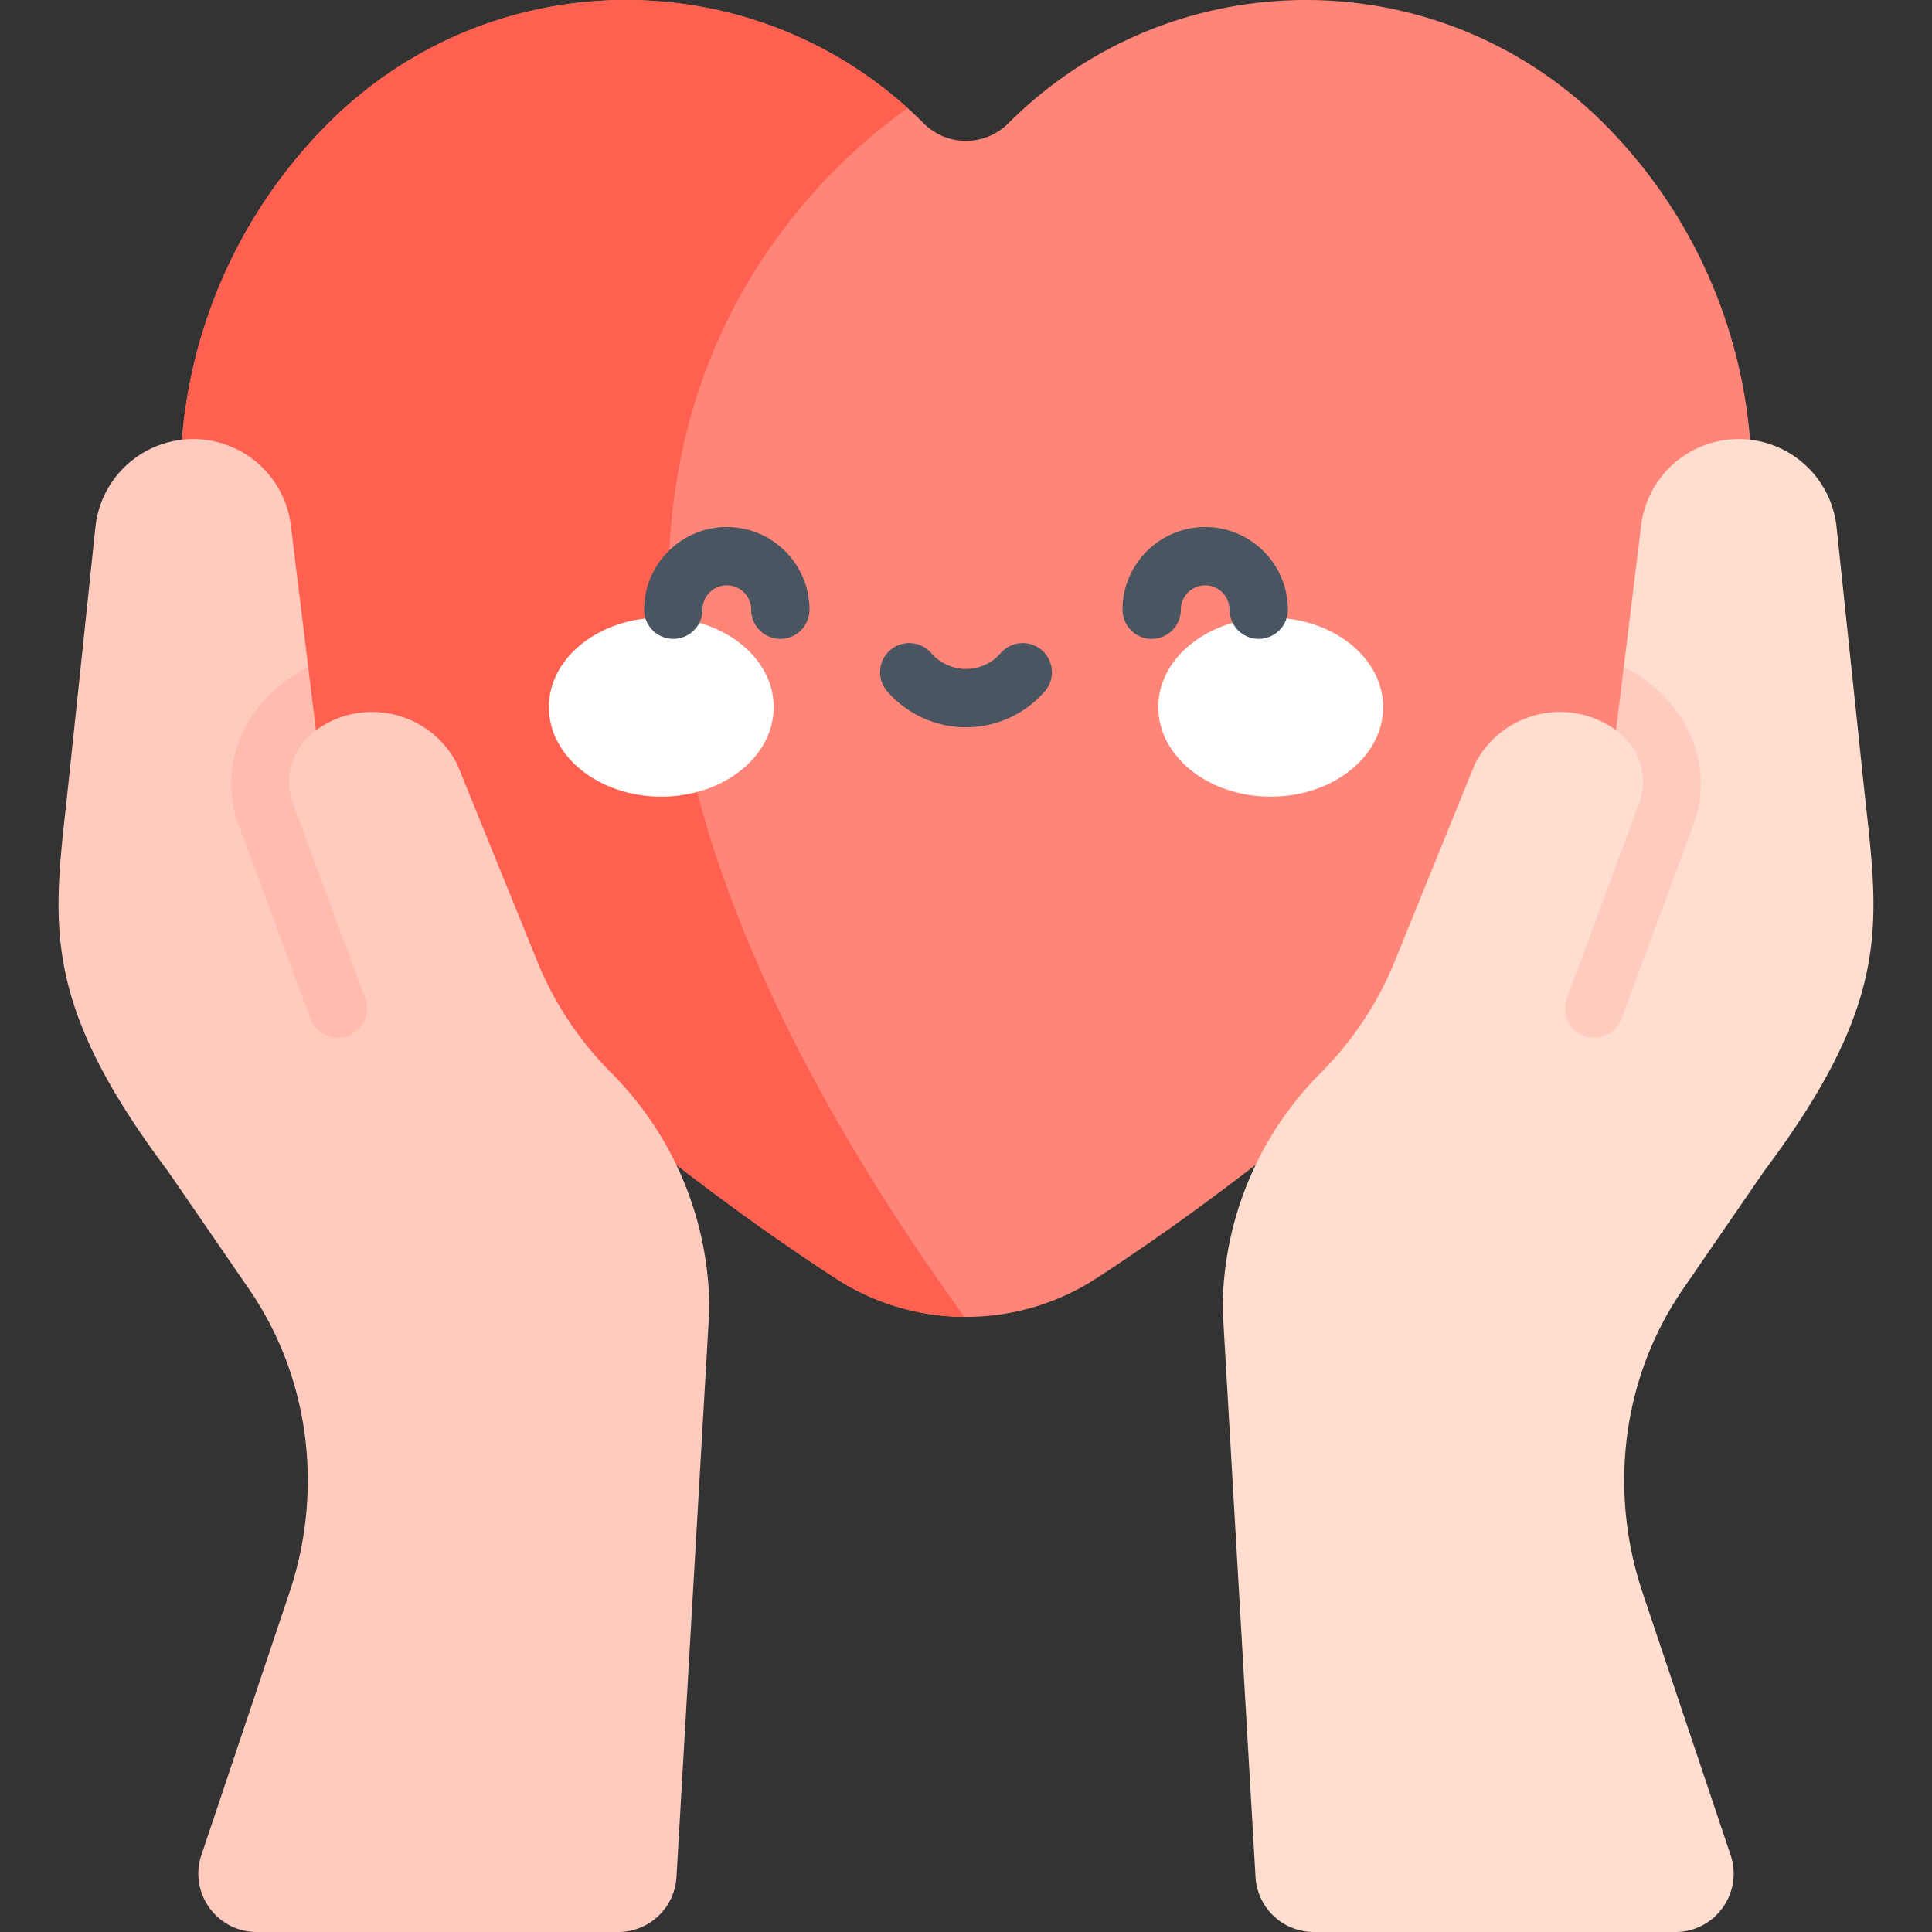 <?xml version="1.0" encoding="UTF-8"?>
<svg xmlns="http://www.w3.org/2000/svg" xmlns:xlink="http://www.w3.org/1999/xlink" version="1.1" width="512" height="512" x="0" y="0" viewBox="0 0 512 512" style="enable-background:new 0 0 512 512" xml:space="preserve" class="">
  <rect x="0" y="0" width="512" height="512" fill="#333333" stroke="none"/>
  <g>
    <path fill="#ff8578" d="M432.285 213.902a682.213 682.213 0 0 1-35.494 38.348c-40.666 40.656-79.581 69.154-106.152 86.463a63.247 63.247 0 0 1-35.092 10.272 63.229 63.229 0 0 1-34.186-10.272c-26.571-17.309-65.496-45.807-106.152-86.463a682.213 682.213 0 0 1-35.494-38.348C34.371 160.975 37.74 81.951 87.02 32.671 108.8 10.891 137.35 0 165.9 0c26.726 0 53.452 9.541 74.625 28.632a111.88 111.88 0 0 1 4.255 4.039c3.101 3.101 7.161 4.657 11.22 4.657s8.119-1.556 11.22-4.657C289.001 10.891 317.55 0 346.1 0s57.1 10.891 78.88 32.671c49.28 49.28 52.649 128.304 7.305 181.231z" opacity="1" data-original="#ffb3c2" class=""/>
    <path fill="#ff604f" d="M255.547 348.985a63.229 63.229 0 0 1-34.186-10.272c-26.571-17.309-65.496-45.807-106.152-86.463a682.213 682.213 0 0 1-35.494-38.348C34.371 160.975 37.74 81.951 87.02 32.671 108.8 10.891 137.35 0 165.9 0c26.726 0 53.452 9.541 74.625 28.632-35.319 25.212-130.622 118.444 15.022 320.353z" opacity="1" data-original="#ff899f" class=""/>
    <path fill="#ffddcf" d="M444.659 343.648c-15.032 23.213-18.144 52.195-9.355 78.417l23.326 69.566c3.349 10.015-4.1 20.369-14.661 20.369h-95.808c-8.191 0-14.96-6.388-15.434-14.558l-8.706-150.291a88.96 88.96 0 0 1 26.056-62.9 89.516 89.516 0 0 0 11.22-13.734 88.436 88.436 0 0 0 8.294-15.681l21.235-52.278c5.935-11.735 19.875-16.969 32.063-12.034a25.334 25.334 0 0 1 5.368 2.977l.01.011 4.832-6.12-2.772-10.684 4.595-37.452a26.083 26.083 0 0 1 8.593-16.351 26.076 26.076 0 0 1 17.278-6.543c13.342 0 24.532 10.077 25.922 23.337l7.13 67.681c3.833 36.37 8.603 56.378-26.335 102.979l-21.42 31.157c-.493.7-.967 1.411-1.431 2.132z" opacity="1" data-original="#ffddcf"/>
    <path fill="#ffcbbe" d="m430.328 176.708-2.061 16.804c6.038 4.389 8.5 11.58 6.357 18.731l-19.401 52.371a7.726 7.726 0 0 0 4.564 9.932 7.747 7.747 0 0 0 9.932-4.564l19.473-52.587c.052-.123.093-.258.134-.381 4.163-13.415-.71-30.621-18.998-40.306zM67.341 343.648c15.032 23.213 18.144 52.195 9.355 78.417L53.37 491.631C50.021 501.646 57.47 512 68.031 512h95.808c8.191 0 14.96-6.388 15.434-14.558l8.706-150.291a88.96 88.96 0 0 0-26.056-62.9 89.516 89.516 0 0 1-11.22-13.734 88.436 88.436 0 0 1-8.294-15.681l-21.235-52.278c-5.935-11.735-19.875-16.969-32.063-12.034a25.334 25.334 0 0 0-5.368 2.977l-.01.011-4.832-6.12 2.772-10.684-4.595-37.452a26.083 26.083 0 0 0-8.593-16.351 26.076 26.076 0 0 0-17.278-6.543c-13.342 0-24.532 10.077-25.922 23.337l-7.13 67.681c-3.833 36.37-8.603 56.378 26.335 102.979l21.42 31.157c.493.7.967 1.411 1.431 2.132z" opacity="1" data-original="#ffcbbe"/>
    <path fill="#ffbbae" d="M62.673 217.014c.041.123.082.258.134.381l19.473 52.587a7.746 7.746 0 0 0 9.932 4.564 7.726 7.726 0 0 0 4.564-9.932l-19.401-52.371c-2.143-7.15.319-14.342 6.357-18.731l-2.061-16.804c-18.287 9.685-23.16 26.891-18.998 40.306z" opacity="1" data-original="#ffbbae"/>
    <g fill="#fff">
      <ellipse cx="175.248" cy="187.396" rx="29.796" ry="23.728" fill="#ffffff" opacity="1" data-original="#ffffff"/>
      <ellipse cx="336.752" cy="187.396" rx="29.796" ry="23.728" fill="#ffffff" opacity="1" data-original="#ffffff"/>
    </g>
    <path fill="#495560" d="M206.795 169.303a7.727 7.727 0 0 1-7.727-7.727c0-3.559-2.896-6.454-6.455-6.454s-6.455 2.895-6.455 6.454a7.727 7.727 0 0 1-15.454 0c0-12.081 9.829-21.909 21.91-21.909s21.91 9.828 21.91 21.909a7.73 7.73 0 0 1-7.729 7.727zM333.569 169.303a7.727 7.727 0 0 1-7.727-7.727c0-3.559-2.896-6.454-6.455-6.454s-6.455 2.895-6.455 6.454a7.727 7.727 0 0 1-15.454 0c0-12.081 9.829-21.909 21.91-21.909s21.91 9.828 21.91 21.909a7.73 7.73 0 0 1-7.729 7.727zM256 192.733a27.678 27.678 0 0 1-20.869-9.504 7.727 7.727 0 1 1 11.652-10.154c2.328 2.671 5.688 4.203 9.218 4.203s6.89-1.532 9.218-4.203a7.73 7.73 0 0 1 10.903-.749 7.73 7.73 0 0 1 .749 10.903A27.687 27.687 0 0 1 256 192.733z" opacity="1" data-original="#495560"/>
  </g>
</svg>
